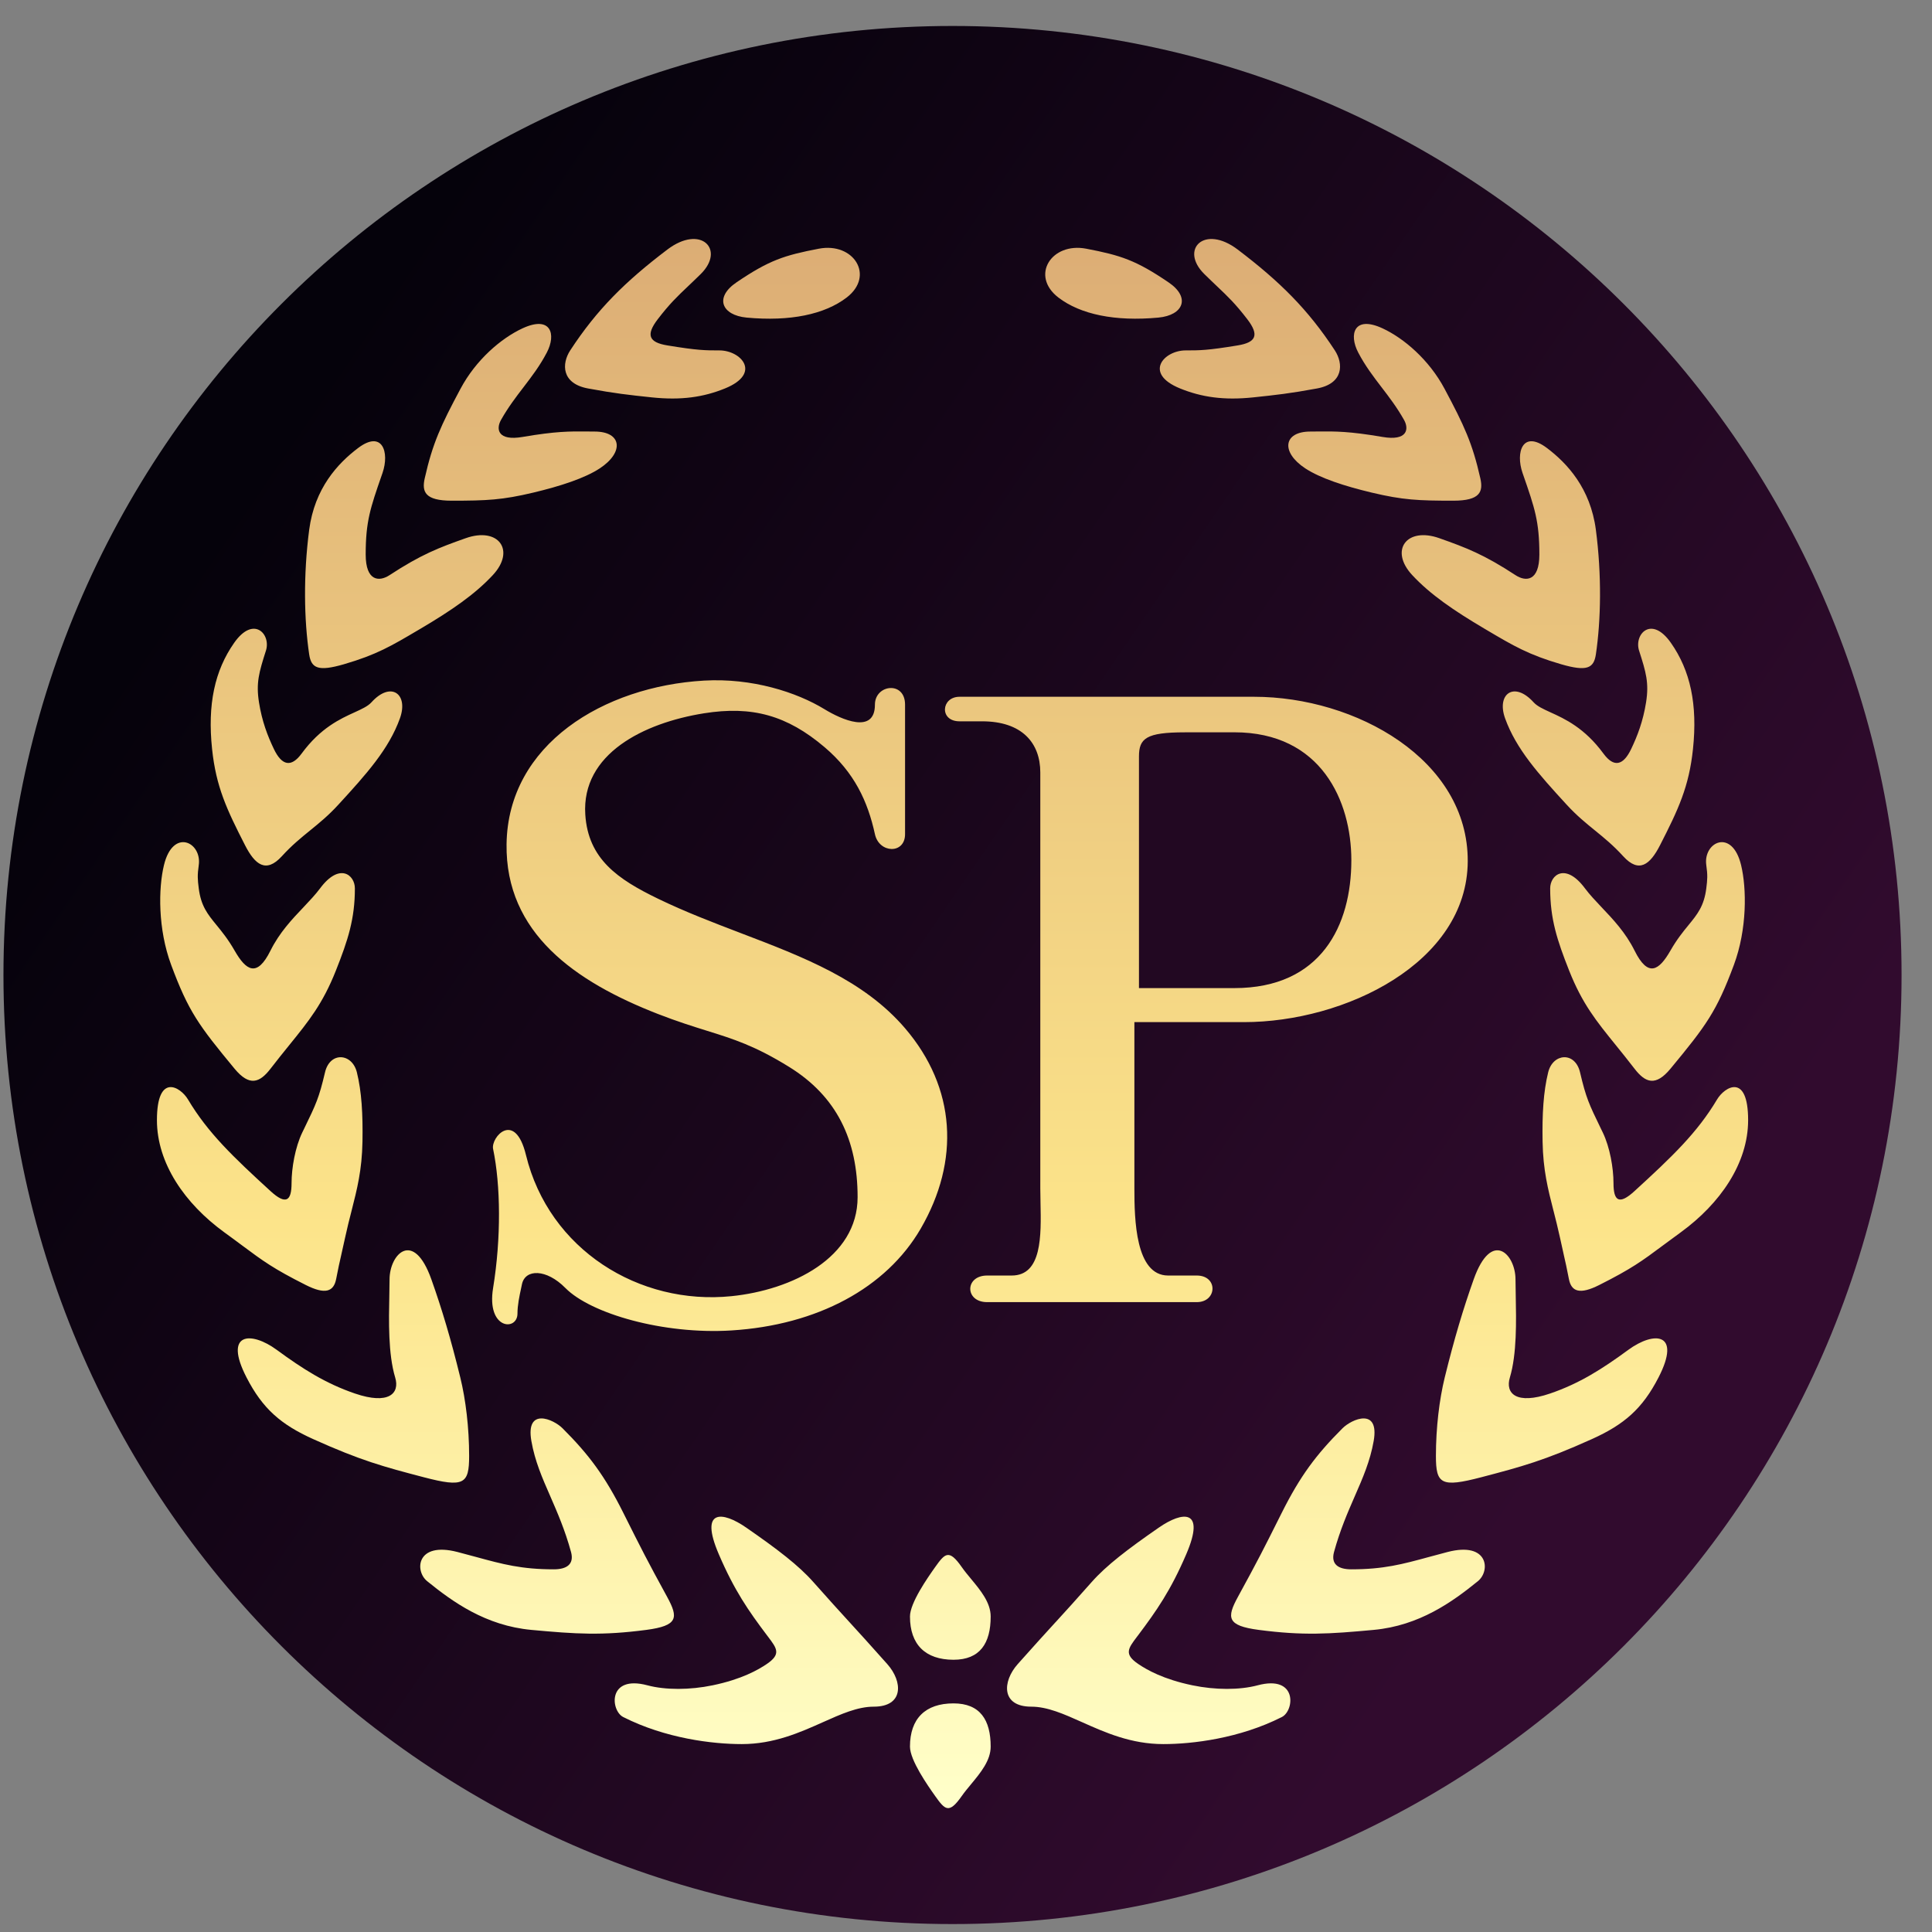 <svg width="57" height="57" viewBox="0 0 57 57" fill="none" xmlns="http://www.w3.org/2000/svg">
<rect x="0" y="0" width="57" height="57" fill="#808080" stroke="none"/>
<g clip-path="url(#clip0_2000_15)">
<path d="M56.102 28.766C56.102 13.302 43.566 0.766 28.102 0.766C12.639 0.766 0.102 13.302 0.102 28.766C0.102 44.23 12.639 56.766 28.102 56.766C43.566 56.766 56.102 44.23 56.102 28.766Z" fill="url(#paint0_linear_2000_15)"/>
<path fill-rule="evenodd" clip-rule="evenodd" d="M16.823 10.338C16.568 10.729 16.561 11.315 17.349 11.461C18.137 11.607 18.565 11.654 19.231 11.724C20.101 11.815 20.758 11.717 21.388 11.461C22.481 11.017 21.866 10.338 21.224 10.338C20.808 10.338 20.582 10.338 19.691 10.191C19.145 10.102 19.047 9.886 19.406 9.418C19.76 8.957 19.984 8.745 20.295 8.45L20.295 8.45C20.407 8.343 20.531 8.226 20.676 8.083C21.406 7.359 20.676 6.615 19.691 7.361C18.443 8.308 17.611 9.132 16.823 10.338ZM34.474 8.329C35.139 8.779 34.909 9.301 34.177 9.37C32.894 9.49 31.875 9.275 31.227 8.779C30.386 8.134 31.021 7.141 32.045 7.337C33.07 7.533 33.516 7.679 34.474 8.329ZM26.702 24.611C26.702 25.204 25.938 25.183 25.813 24.611C25.602 23.645 25.209 22.791 24.324 22.041C23.224 21.108 22.192 20.817 20.767 21.045C18.993 21.329 17.152 22.239 17.268 24.032C17.352 25.343 18.227 25.94 19.41 26.513C20.21 26.901 21.041 27.218 21.857 27.53L21.857 27.53C23.704 28.235 25.483 28.914 26.702 30.337C28.208 32.096 28.326 34.247 27.163 36.25C26.146 38 24.113 39.094 21.582 39.252C19.57 39.378 17.424 38.754 16.681 38C16.12 37.431 15.495 37.432 15.399 37.89L15.377 37.995C15.322 38.249 15.267 38.509 15.267 38.754C15.267 39.28 14.347 39.23 14.548 38C14.789 36.52 14.77 34.964 14.548 33.898C14.476 33.554 15.192 32.742 15.518 34.078C16.198 36.869 18.858 38.519 21.582 38.241C23.364 38.059 25.302 37.111 25.302 35.32C25.302 33.631 24.685 32.345 23.28 31.476C22.27 30.851 21.638 30.654 20.851 30.409C20.439 30.28 19.984 30.138 19.41 29.915C16.968 28.964 14.91 27.527 14.945 24.907C14.984 21.953 17.819 20.251 20.767 20.08C22.192 19.997 23.505 20.423 24.324 20.923C24.822 21.227 25.813 21.676 25.813 20.789C25.813 20.193 26.702 20.08 26.702 20.789V24.611ZM29.848 37.632C30.744 37.632 30.719 36.459 30.698 35.478C30.695 35.336 30.692 35.198 30.692 35.068V22.79C30.692 21.915 30.149 21.281 28.973 21.281H28.309C27.706 21.281 27.766 20.557 28.309 20.557C28.309 20.557 33.468 20.557 36.998 20.557C40.001 20.557 43.319 22.411 43.303 25.414C43.286 28.404 39.686 30.156 36.696 30.156H33.468V35.068C33.468 35.973 33.498 37.632 34.464 37.632H35.308C35.942 37.632 35.912 38.417 35.308 38.417H29.124C28.46 38.417 28.46 37.632 29.124 37.632H29.848ZM22.028 9.37C21.296 9.301 21.066 8.779 21.731 8.329C22.689 7.679 23.135 7.533 24.16 7.337C25.184 7.141 25.819 8.134 24.978 8.779C24.33 9.275 23.311 9.49 22.028 9.37ZM13.325 14.772C12.531 14.772 12.442 14.504 12.531 14.11C12.765 13.073 13.007 12.554 13.585 11.472C14.04 10.617 14.783 9.98 15.418 9.686C16.256 9.299 16.416 9.862 16.133 10.401C15.927 10.795 15.689 11.105 15.447 11.422C15.222 11.715 14.994 12.013 14.782 12.388C14.627 12.663 14.686 13.017 15.418 12.891C16.403 12.722 16.817 12.726 17.294 12.73C17.375 12.731 17.457 12.732 17.544 12.732C18.344 12.732 18.423 13.339 17.696 13.818C17.252 14.11 16.529 14.344 15.736 14.533C14.816 14.752 14.365 14.772 13.325 14.772ZM9.122 19.308C9.184 19.719 9.39 19.817 10.148 19.597C11.109 19.317 11.551 19.055 12.342 18.587L12.424 18.539C13.309 18.015 14.006 17.541 14.539 16.968C15.222 16.234 14.703 15.536 13.738 15.879C12.941 16.161 12.424 16.359 11.494 16.968C11.19 17.168 10.789 17.155 10.789 16.359C10.789 15.386 10.926 14.989 11.263 14.018L11.286 13.952C11.494 13.348 11.286 12.674 10.565 13.218C9.963 13.672 9.283 14.407 9.122 15.629C8.947 16.968 8.971 18.291 9.122 19.308ZM8.315 25.262C7.846 25.776 7.521 25.506 7.231 24.94C6.689 23.881 6.374 23.212 6.257 22.099C6.118 20.782 6.334 19.784 6.909 18.965C7.485 18.144 8.001 18.714 7.846 19.196C7.642 19.835 7.55 20.146 7.641 20.722C7.729 21.279 7.894 21.709 8.081 22.099C8.315 22.588 8.591 22.652 8.899 22.232C9.455 21.474 10.04 21.207 10.463 21.015C10.679 20.916 10.852 20.837 10.957 20.722C11.535 20.083 12.057 20.475 11.8 21.191C11.475 22.099 10.811 22.838 9.984 23.739C9.687 24.064 9.416 24.283 9.147 24.502C8.877 24.722 8.608 24.94 8.315 25.262ZM7.98 31.532C7.659 31.948 7.358 32.058 6.922 31.532C5.864 30.253 5.561 29.843 5.05 28.468C4.656 27.409 4.671 26.21 4.837 25.525C5.104 24.418 5.961 24.847 5.864 25.525C5.821 25.823 5.83 25.945 5.864 26.21C5.93 26.731 6.125 26.971 6.386 27.29C6.545 27.485 6.729 27.709 6.922 28.046C7.261 28.637 7.582 28.848 7.98 28.046C8.245 27.513 8.617 27.12 8.953 26.767C9.134 26.575 9.305 26.395 9.443 26.21C10.015 25.44 10.47 25.809 10.47 26.21C10.47 27.109 10.268 27.733 9.909 28.637C9.522 29.614 9.109 30.125 8.532 30.837C8.363 31.046 8.18 31.272 7.98 31.532ZM9.025 37.913C9.593 38.199 9.845 38.112 9.918 37.733C9.978 37.418 10.019 37.239 10.069 37.02L10.069 37.02L10.069 37.019C10.099 36.886 10.133 36.737 10.177 36.534C10.241 36.236 10.308 35.971 10.373 35.719C10.536 35.079 10.679 34.52 10.694 33.682C10.708 32.867 10.67 32.209 10.529 31.637C10.388 31.067 9.735 31.019 9.589 31.637C9.41 32.398 9.326 32.571 8.973 33.299L8.918 33.412C8.709 33.845 8.602 34.458 8.602 34.905C8.602 35.437 8.435 35.556 7.983 35.143C6.879 34.132 6.134 33.424 5.546 32.437C5.326 32.067 4.63 31.637 4.63 33.048C4.63 34.317 5.45 35.508 6.616 36.356C6.821 36.504 6.992 36.632 7.144 36.745L7.144 36.745C7.76 37.203 8.063 37.429 9.025 37.913ZM12.727 37.746C12.198 36.258 11.493 37.004 11.493 37.746C11.493 37.888 11.49 38.05 11.486 38.225C11.471 38.967 11.45 39.947 11.659 40.64C11.802 41.113 11.466 41.453 10.472 41.113C9.604 40.817 8.923 40.381 8.164 39.824C7.405 39.268 6.586 39.306 7.274 40.64C7.748 41.561 8.287 42.029 9.24 42.458C10.644 43.091 11.314 43.272 12.502 43.583C13.69 43.894 13.841 43.784 13.841 42.955C13.841 42.125 13.74 41.29 13.58 40.64C13.298 39.489 13.034 38.61 12.727 37.746ZM15.677 42.513C15.503 41.513 16.323 41.865 16.597 42.139C17.375 42.916 17.848 43.55 18.391 44.636C18.937 45.727 19.079 46.009 19.682 47.112C20.018 47.727 20.009 47.963 19.068 48.087C17.756 48.259 16.995 48.209 15.677 48.087C14.328 47.962 13.355 47.26 12.603 46.65C12.227 46.346 12.286 45.476 13.494 45.788C13.694 45.84 13.876 45.89 14.048 45.936L14.048 45.936C14.829 46.149 15.385 46.3 16.339 46.3C16.717 46.3 16.946 46.153 16.847 45.788C16.668 45.136 16.443 44.621 16.235 44.144C15.998 43.603 15.781 43.109 15.677 42.513ZM26.177 49.095C26.639 49.613 26.668 50.352 25.779 50.352C25.304 50.352 24.82 50.568 24.281 50.809C23.602 51.113 22.834 51.456 21.884 51.456C21.025 51.456 19.637 51.29 18.387 50.658C18.012 50.469 17.919 49.406 19.101 49.722C19.631 49.864 20.353 49.862 21.025 49.722C21.884 49.544 22.37 49.264 22.62 49.095C23.05 48.804 22.923 48.637 22.665 48.295L22.62 48.236C22.084 47.523 21.668 46.93 21.205 45.85C20.628 44.507 21.315 44.583 22.016 45.069C22.936 45.706 23.564 46.186 23.995 46.674C24.465 47.204 24.752 47.519 25.059 47.855L25.059 47.856L25.059 47.856L25.06 47.856C25.355 48.179 25.668 48.522 26.177 49.095ZM38.856 11.461C39.644 11.315 39.637 10.729 39.382 10.338C38.593 9.132 37.762 8.308 36.514 7.361C35.529 6.615 34.799 7.359 35.529 8.083C35.674 8.226 35.798 8.343 35.91 8.45C36.221 8.745 36.445 8.957 36.799 9.418C37.158 9.886 37.06 10.102 36.514 10.191C35.623 10.338 35.397 10.338 34.981 10.338C34.339 10.338 33.724 11.017 34.817 11.461C35.447 11.717 36.104 11.815 36.974 11.724C37.64 11.654 38.068 11.607 38.856 11.461ZM43.674 14.11C43.763 14.504 43.674 14.772 42.879 14.772C41.84 14.772 41.389 14.752 40.469 14.533C39.676 14.344 38.953 14.11 38.509 13.818C37.782 13.339 37.861 12.732 38.66 12.732C38.748 12.732 38.83 12.731 38.911 12.73C39.388 12.726 39.802 12.722 40.787 12.891C41.519 13.017 41.578 12.663 41.423 12.388C41.211 12.013 40.983 11.715 40.758 11.422C40.516 11.105 40.278 10.795 40.072 10.401C39.789 9.862 39.949 9.299 40.787 9.686C41.422 9.98 42.165 10.617 42.62 11.472C43.197 12.554 43.44 13.073 43.674 14.11ZM46.057 19.597C46.815 19.817 47.021 19.719 47.083 19.308C47.234 18.291 47.258 16.968 47.083 15.629C46.922 14.407 46.241 13.672 45.64 13.218C44.919 12.674 44.711 13.348 44.919 13.952L44.942 14.018L44.942 14.018L44.942 14.018L44.942 14.018L44.942 14.018L44.942 14.018L44.942 14.018L44.942 14.018L44.942 14.018C45.279 14.989 45.416 15.386 45.416 16.359C45.416 17.155 45.015 17.168 44.711 16.968C43.781 16.359 43.264 16.161 42.467 15.879C41.502 15.536 40.983 16.234 41.666 16.968C42.199 17.541 42.896 18.015 43.781 18.539L43.862 18.587C44.654 19.055 45.096 19.317 46.057 19.597ZM48.974 24.94C48.684 25.506 48.358 25.776 47.89 25.262C47.597 24.94 47.328 24.722 47.058 24.502C46.789 24.283 46.518 24.064 46.22 23.739C45.394 22.838 44.73 22.099 44.404 21.191C44.148 20.475 44.67 20.083 45.248 20.722C45.353 20.837 45.526 20.916 45.742 21.015C46.165 21.207 46.75 21.474 47.306 22.232C47.614 22.652 47.89 22.588 48.124 22.099C48.311 21.709 48.475 21.279 48.564 20.722C48.655 20.146 48.563 19.835 48.358 19.196C48.204 18.714 48.72 18.144 49.296 18.965C49.871 19.784 50.087 20.782 49.948 22.099C49.831 23.212 49.516 23.881 48.974 24.94ZM49.283 31.532C48.847 32.058 48.546 31.948 48.225 31.532C48.025 31.272 47.842 31.046 47.673 30.837C47.096 30.125 46.682 29.614 46.295 28.637C45.937 27.733 45.735 27.109 45.735 26.21C45.735 25.809 46.19 25.44 46.762 26.21C46.9 26.395 47.071 26.575 47.252 26.767L47.252 26.767L47.252 26.767C47.588 27.12 47.96 27.513 48.225 28.046C48.623 28.848 48.944 28.637 49.283 28.046C49.476 27.709 49.659 27.485 49.819 27.29C50.08 26.971 50.275 26.731 50.341 26.21C50.374 25.945 50.384 25.823 50.341 25.525C50.243 24.847 51.101 24.418 51.368 25.525C51.533 26.21 51.548 27.409 51.155 28.468C50.644 29.843 50.341 30.253 49.283 31.532ZM46.287 37.733C46.359 38.112 46.612 38.199 47.18 37.913C48.142 37.429 48.445 37.203 49.061 36.745L49.061 36.745L49.061 36.745L49.062 36.744C49.214 36.631 49.385 36.504 49.589 36.356C50.754 35.508 51.575 34.317 51.575 33.048C51.575 31.637 50.879 32.067 50.659 32.437C50.071 33.424 49.326 34.132 48.221 35.143C47.77 35.556 47.603 35.437 47.603 34.905C47.603 34.458 47.496 33.845 47.287 33.412L47.232 33.299C46.879 32.571 46.795 32.398 46.616 31.637C46.47 31.019 45.817 31.067 45.676 31.637C45.535 32.209 45.497 32.867 45.511 33.682C45.526 34.52 45.669 35.079 45.832 35.719L45.832 35.719L45.832 35.719L45.832 35.72L45.833 35.72L45.833 35.72C45.897 35.972 45.964 36.236 46.029 36.534C46.072 36.737 46.106 36.886 46.136 37.019L46.136 37.02C46.186 37.239 46.227 37.418 46.287 37.733ZM44.712 37.746C44.712 37.004 44.007 36.258 43.478 37.746C43.171 38.61 42.907 39.489 42.624 40.64C42.465 41.29 42.364 42.125 42.364 42.955C42.364 43.784 42.515 43.894 43.703 43.583C44.891 43.272 45.561 43.091 46.965 42.458C47.918 42.029 48.457 41.561 48.931 40.64C49.618 39.306 48.8 39.268 48.041 39.824C47.282 40.381 46.601 40.817 45.733 41.113C44.739 41.453 44.403 41.113 44.546 40.64C44.754 39.947 44.734 38.967 44.719 38.225C44.715 38.05 44.712 37.888 44.712 37.746ZM39.608 42.139C39.882 41.865 40.702 41.513 40.528 42.513C40.423 43.109 40.207 43.603 39.97 44.144C39.762 44.621 39.537 45.136 39.358 45.788C39.259 46.153 39.488 46.3 39.866 46.3C40.82 46.3 41.376 46.149 42.157 45.936C42.328 45.89 42.511 45.84 42.711 45.788C43.919 45.476 43.978 46.346 43.602 46.65C42.85 47.26 41.877 47.962 40.528 48.087C39.21 48.209 38.449 48.259 37.137 48.087C36.196 47.963 36.187 47.727 36.523 47.112C37.126 46.009 37.268 45.727 37.814 44.636C38.357 43.55 38.83 42.916 39.608 42.139ZM30.426 50.352C29.537 50.352 29.566 49.613 30.027 49.095C30.537 48.522 30.85 48.179 31.145 47.856L31.145 47.856L31.146 47.856C31.453 47.52 31.74 47.205 32.209 46.674C32.641 46.186 33.269 45.706 34.189 45.069C34.89 44.583 35.577 44.507 35 45.85C34.537 46.93 34.12 47.523 33.585 48.236L33.54 48.295C33.282 48.637 33.155 48.804 33.585 49.095C33.835 49.264 34.321 49.544 35.18 49.722C35.852 49.862 36.574 49.864 37.104 49.722C38.286 49.406 38.193 50.469 37.818 50.658C36.568 51.29 35.18 51.456 34.321 51.456C33.371 51.456 32.603 51.113 31.924 50.809C31.385 50.568 30.901 50.352 30.426 50.352ZM26.847 51.53C26.847 50.702 27.303 50.255 28.131 50.255C28.917 50.255 29.228 50.745 29.228 51.53C29.228 51.942 28.929 52.302 28.65 52.639C28.551 52.758 28.455 52.874 28.375 52.988C27.997 53.529 27.88 53.395 27.59 52.988C27.37 52.678 26.847 51.932 26.847 51.53ZM28.131 48.968C27.303 48.967 26.847 48.521 26.847 47.692C26.847 47.29 27.37 46.544 27.59 46.234C27.88 45.827 27.997 45.693 28.375 46.234C28.455 46.349 28.551 46.465 28.65 46.584C28.929 46.92 29.228 47.281 29.228 47.692C29.228 48.478 28.917 48.968 28.131 48.968Z" fill="url(#paint1_linear_2000_15)"/>
<path d="M33.603 22.317V29.152H36.416C38.979 29.152 39.869 27.301 39.869 25.379C39.869 23.635 38.979 21.605 36.416 21.605L34.956 21.606C33.817 21.606 33.603 21.784 33.603 22.317Z" fill="#220822"/>
</g>
<defs>
<linearGradient id="paint0_linear_2000_15" x1="5.5" y1="16.734" x2="45.385" y2="44.024" gradientUnits="userSpaceOnUse">
<stop stop-color="#05020B"/>
<stop offset="1" stop-color="#310B2E"/>
</linearGradient>
<linearGradient id="paint1_linear_2000_15" x1="28.102" y1="7.051" x2="28.102" y2="53.345" gradientUnits="userSpaceOnUse">
<stop stop-color="#DCAD75"/>
<stop offset="0.63" stop-color="#FCE48A"/>
<stop offset="1" stop-color="#FFFFCA"/>
</linearGradient>
<clipPath id="clip0_2000_15">
<rect width="56" height="56" fill="white" transform="translate(0.102 0.766)"/>
</clipPath>
</defs>
</svg>
